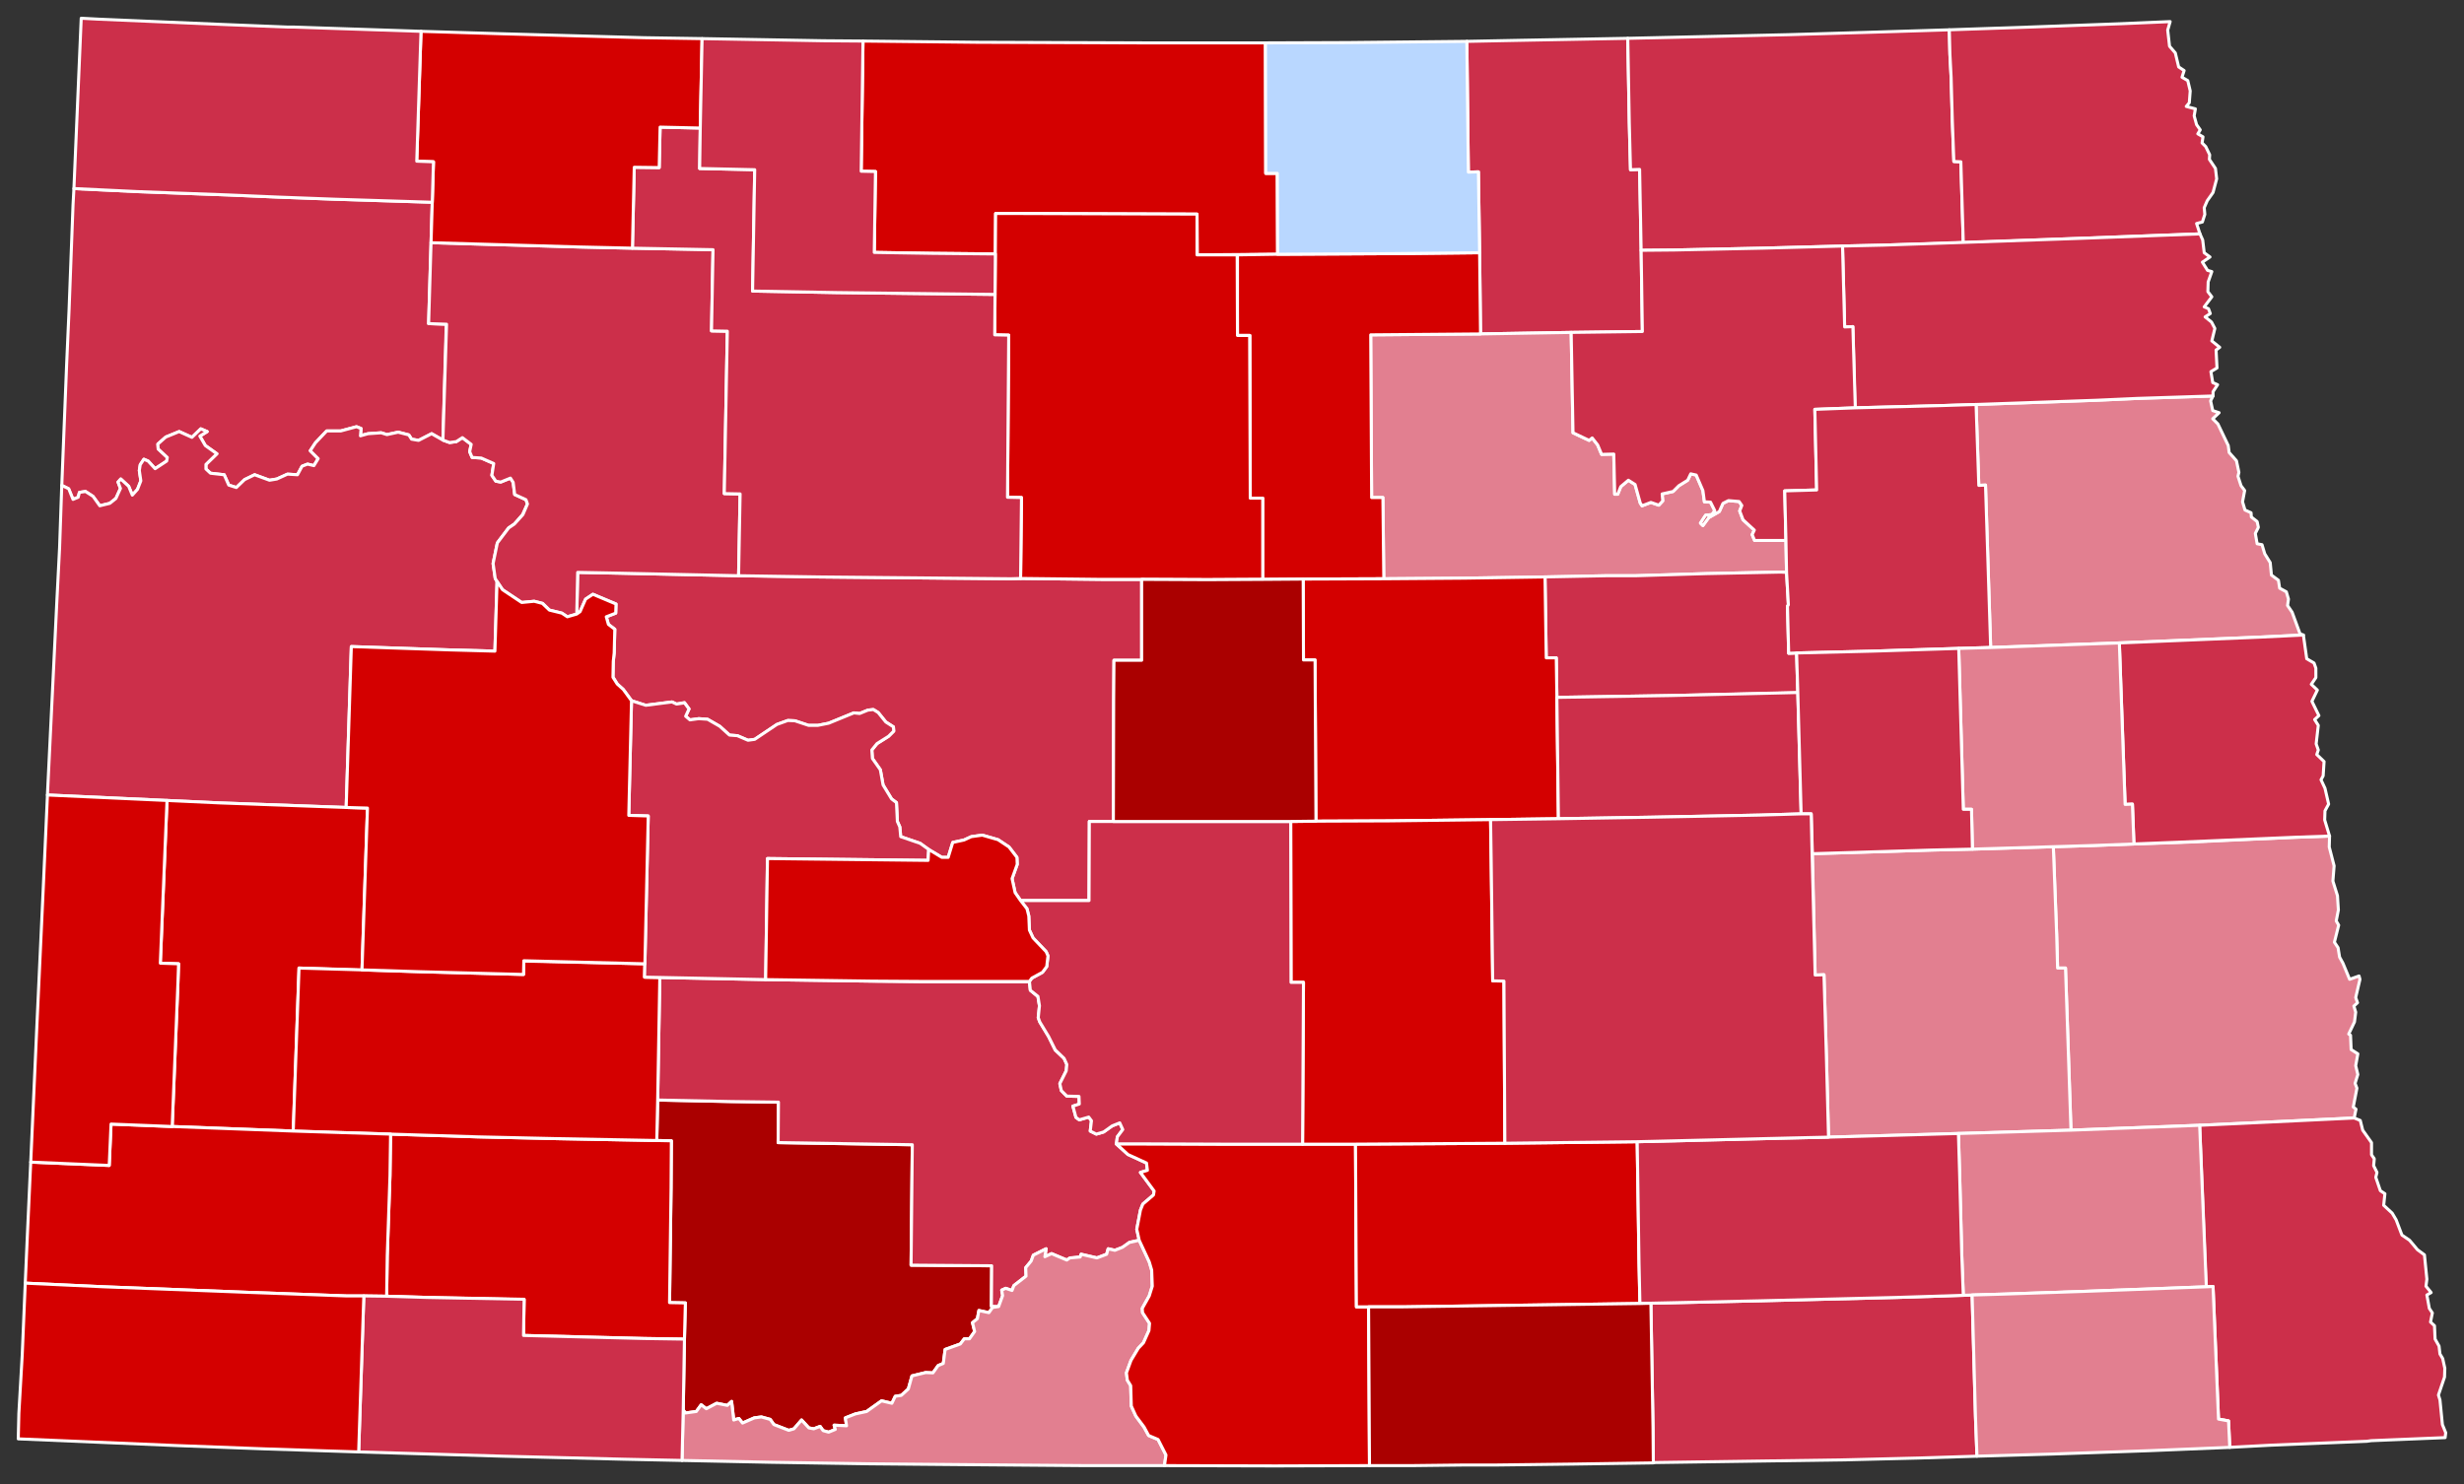 <?xml version="1.0" encoding="UTF-8" standalone="no"?>
<svg
   xmlns:dc="http://purl.org/dc/elements/1.1/"
   xmlns:cc="http://creativecommons.org/ns#"
   xmlns:rdf="http://www.w3.org/1999/02/22-rdf-syntax-ns#"
   xmlns:svg="http://www.w3.org/2000/svg"
   xmlns="http://www.w3.org/2000/svg"
   xmlns:sodipodi="http://sodipodi.sourceforge.net/DTD/sodipodi-0.dtd"
   xmlns:inkscape="http://www.inkscape.org/namespaces/inkscape"
   version="1.2"
   viewBox="0 0 810 488"
   width="810"
   height="488"
   id="svg3020"
   sodipodi:docname="North_Dakota_Presidential_Election_Results_1988.svg"
   inkscape:version="0.92.3 (2405546, 2018-03-11)">
  <rect x="0" y="0" width="810" height="488" fill="#333333" stroke="none"/>
  <defs
     id="defs3024" />
  <sodipodi:namedview
     pagecolor="#ffffff"
     bordercolor="#666666"
     borderopacity="1"
     objecttolerance="10"
     gridtolerance="10"
     guidetolerance="10"
     inkscape:pageopacity="0"
     inkscape:pageshadow="2"
     inkscape:window-width="2033"
     inkscape:window-height="1952"
     id="namedview3022"
     showgrid="false"
     inkscape:zoom="1.3035162"
     inkscape:cx="413.71867"
     inkscape:cy="182.62754"
     inkscape:window-x="1646"
     inkscape:window-y="0"
     inkscape:window-maximized="0"
     inkscape:current-layer="North Dakota" />
  <title
     id="title2962">North_Dakota_Presidential_Election_Results_2020-svg</title>
  <style
     id="style2964">
		.s0 { fill: #e27f90;stroke: #ffffff;stroke-linecap: round;stroke-linejoin: round } 
		.s1 { fill: #cc2f4a;stroke: #ffffff;stroke-linecap: round;stroke-linejoin: round } 
		.s2 { fill: #86b6f2;stroke: #ffffff;stroke-linecap: round;stroke-linejoin: round } 
		.s3 { fill: #4389e3;stroke: #ffffff;stroke-linecap: round;stroke-linejoin: round } 
		.s4 { fill: #b9d7ff;stroke: #ffffff;stroke-linecap: round;stroke-linejoin: round } 
		.s5 { fill: #d40000;stroke: #ffffff;stroke-linecap: round;stroke-linejoin: round } 
	</style>
  <g
     id="North Dakota"
     style="fill:#cc2f4a;fill-opacity:1">
    <path
       id="Williams"
       class="s0"
       d="m24.3 62l20.9 1 29.8 1.1 16.3 0.7 18.7 0.7 32.1 1-0.4 13.3-0.8 26.6 5.8 0.2-1.1 38.1-3.7-2.1-4.3 2.2-2.3-0.4-0.9-1.4-3.5-0.9-3.7 0.8-1.9-0.6-4.3 0.3-2.5 0.6 0.2-2.3-1.5-0.6-5.2 1.4h-4.6l-3.7 3.9-1.7 2.6 2.6 2.6-1.4 2.3-2.1-0.5-1.8 0.7-1.5 2.8-3.3-0.2-3.5 1.6-2.4 0.4-4.9-1.8-3.3 1.6-2.7 2.6-2.5-0.8-1.5-3.4-4.5-0.5-1.5-1.4v-1.5l3.6-3.5-3.8-2.7-1.8-3.1 2.4-1.5-2.1-0.9-2.9 2.8-4.2-1.9-4.4 1.8-2.6 2.3 0.1 1.6 3 2.8-0.2 1.2-3.8 2.5-2.3-2.5-1.4-0.6-1.2 1.8-0.3 1.9 0.5 3.4-1.1 2.8-1.7 1.9-1.2-2.9-2.6-2.4-0.9 1 0.8 2.1-1.5 3.3-2 1.6-3.3 0.8-2.3-3.1-2.4-1.6-2 0.3-0.4 1.6-1.7 0.7-1.5-3.5-2.2-1.1 1.6-39.9 0.8-18 1.3-34.4z"
       style="fill:#cc2f4a;fill-opacity:1" />
    <path
       id="Grant"
       class="s1"
       d="m216.2 361.7l24.3 0.5 15.4 0.2-0.1 13.3 44.1 0.7v0.4l-0.4 39.2 26.5 0.2-0.1 13.3 2.4 0.1-2 0.3-1.2 1.7-3.3-0.7-0.5 2.7-1.6 1.3 0.7 2.9-1.7 2.4h-1.7l-1.3 1.7-5 1.8-0.6 4.6-1.7 0.7-1.7 2.4-2.4-0.1-4.5 1.1-1.2 4.3-2.3 2.1-2 0.3-1.1 2.3-3.4-0.8-4.9 3.5-3.7 0.8-3.3 1.3 0.4 2.6-4.1-0.2 0.4 1.4-2.2 0.9-1.8-0.5-1-1.4-2.1 0.8-1.6-0.3-2.4-2.6-2.5 2.9-1.7 0.5-4.9-1.9-1.2-1.7-2.9-0.8-2.4 0.3-3.8 1.7-1.2-1.5-1.7 0.5-0.7-6.1-1.4 1.3-3.5-0.7-3.4 1.8-1.7-1.3-1.6 2.2-3.6 0.5-0.7-1 0.4-23.3 0.3-11.9-5.2-0.1 0.5-37.7 0.1-15.5-4.8-0.1z"
       style="fill:#aa0000;fill-opacity:1" />
    <path
       id="Grand Forks"
       class="s0"
       d="m649.6 133l39.8-1.4 13.3-0.6 24.8-0.8-0.8 1.6 0.7 3.2 2.1 0.7-2.1 2 1.7 1.7 3.4 7.1 0.3 2.3 2.4 2.7 0.8 3.8-0.3 1.3 1 3.1 1.2 1.6-0.7 3.7 0.8 2.7 2 0.9 0.1 1.4 1.9 1.5 0.4 1.9-1 2 0.6 3.4 1.6 0.3 0.9 3 1.8 2.9 0.4 4.1 2.3 1.7 0.4 2.6 2.2 1.2 0.7 2.4-0.3 2.1 1.5 2.2 2.6 7.1 1.1 0.4-14.5 0.7-46 1.9-42.3 1.5-1.7-53.4-2.2 0.1z"
       style="fill:#e27f90;fill-opacity:1" />
    <path
       id="McKenzie"
       class="s0"
       d="m20.3 159.6l2.3 1.1 1.4 3.5 1.7-0.7 0.4-1.6 2-0.3 2.5 1.6 2.2 3.1 3.3-0.8 2-1.6 1.5-3.3-0.8-2.1 0.9-1 2.6 2.4 1.2 2.9 1.7-1.9 1.1-2.8-0.5-3.4 0.3-1.9 1.2-1.8 1.4 0.6 2.3 2.5 3.8-2.5 0.2-1.2-3-2.8-0.1-1.6 2.6-2.3 4.4-1.8 4.2 1.9 2.9-2.8 2.1 0.9-2.4 1.5 1.8 3.1 3.8 2.7-3.6 3.5v1.5l1.5 1.4 4.5 0.5 1.5 3.4 2.5 0.8 2.7-2.6 3.3-1.6 4.9 1.8 2.4-0.4 3.5-1.6 3.3 0.2 1.5-2.8 1.8-0.7 2.1 0.5 1.4-2.3-2.6-2.6 1.7-2.6 3.7-3.9h4.6l5.2-1.4 1.5 0.6-0.2 2.4 2.5-0.7 4.3-0.3 1.9 0.6 3.7-0.8 3.5 0.9 0.9 1.4 2.3 0.4 4.3-2.2 3.7 2.1 2.2 0.8 2.2-0.3 2-1.3 2.9 2.2-0.5 2.4 0.8 1.9 3 0.2 4.1 1.8-0.6 3.9 1.3 1.9 1.6 0.3 3.2-1.3 0.9 1.4 0.5 4 3.7 1.7 0.5 1.4-1.6 3.5-2.7 3.1-1.9 1.3-3.7 4.9-1.4 6.8 0.7 4.9 0.6 1-0.7 22.9-14.6-0.4-32.6-1.1-1.7 52.9-41.6-1.5-17.3-0.8-39.3-1.8 3.1-63.7 0.9-17.6z"
       style="fill:#cc2f4a;fill-opacity:1" />
    <path
       id="Towner"
       class="s2"
       d="m482.2 13.6l15.1-0.3 37.8-0.7 0.5 27.7 0.4 15.5 3-0.1 0.5 26.6 0.4 26.7-23.4 0.3-29.8 0.5-0.3-26.7-0.4-26.6-3.3 0.1z"
       style="fill:#cc2f4a;fill-opacity:1" />
    <path
       id="Cass"
       class="s0"
       d="m675 278.4l13.3-0.4 13.2-0.5 15.4-0.5 37.5-1.7 11.4-0.4-0.1 3.6 1.6 6.2-0.4 5 1.5 4.8 0.3 4.7-0.7 3.6 0.8 1.4-1.4 5.6 1.2 1.8 0.5 3.1 1.1 2 2.2 5.3 3.1-1.1 0.3 1.1-1.4 6 0.6 1.7-1.2 1.1 0.6 2-0.4 3.2-1.9 4 0.6 0.4 0.2 4.7 2.2 1.4-0.7 3.9 0.7 2.9-0.9 2.9 0.6 1.6-1.2 6.2 0.9 0.7-0.6 2.9-37.8 1.8-13 0.6-26.5 1-15.8 0.6-1.8-53.3h-2.6l-0.3-10.9z"
       style="fill:#e27f90;fill-opacity:1" />
    <path
       id="Benson"
       class="s2"
       d="m486.7 109.8l29.8-0.5 0.6 33 5.3 2.5 1-0.8 1.8 2.3 1.3 3.1 4-0.1 0.3 13.2h1l1-2.5 2.5-2.1 2.2 1.4 1.7 6.1 0.6 0.9 2.9-1.1 2.6 0.9 1.3-1.4-0.2-2.3 3.6-0.8 1.9-1.9 2.9-1.8 1-2.1 1.8 0.4 2.2 5.1 0.5 3.7 2 0.1 1.4 2.8-0.9 1.3-2.1 0.2-1.7 2.6 0.8 0.8 1.9-2.6 3.5-2 1.2-2.7 1.8-0.9 3.5 0.3 0.9 1.3-0.7 1.8 1.1 2.9 3.7 3.4-0.7 1.5 0.8 1.9h10.3l0.2 10.5-1.9-0.1-24.3 0.5-23.3 0.7h-9.5l-20.4 0.4-26.5 0.4-26.5 0.2-0.3-26.7h-3.7l-0.3-53.5z"
       style="fill:#e27f90;fill-opacity:1" />
    <path
       id="Traill"
       class="s0"
       d="m696.7 211.4l46-1.9 14.5-0.7 1.1 7.8 2.4 1.4 0.6 1.7v3.1l-1.5 2.2 2 1.9-1.8 3.7 2.3 4.7-1.4 1.3 1.2 1.9-0.7 6.1 0.7 2-0.5 1.5 2.4 2.3-0.3 4.7-0.7 1.3 1.3 2.8 1.2 5.2-1.2 2.2-0.1 3 1.6 5.3-11.4 0.4-37.6 1.6-15.3 0.6-0.5-13.1-2.4 0.1z"
       style="fill:#cc2f4a;fill-opacity:1" />
    <path
       id="McLean"
       class="s0"
       d="m242.8 189.3l26.5 0.4 62.9 0.6 3.3-0.1 26.5 0.3h13.3v26.6h-9.1l-0.1 13-0.1 40h-7.9l-0.1 26h-22.5l-1.8-2.6-1-4.6 1.7-4.7-0.1-2.3-2.6-3.4-3.6-2.4-5.2-1.5-3.6 0.5-2.4 1.1-3.7 0.8-1.5 4.9h-2.1l-4.4-2.6-2.7-2-6.4-2.2-0.3-3.2-0.8-1.8-0.3-6.2-1.6-1.2-2.8-4.6-0.9-5-2.6-3.7-0.2-2.8 1.7-2.1 3.8-2.4 1.7-1.7-0.1-1.4-2.5-1.6-2.5-3.1-1.6-1-1.8 0.2-2.7 1.1-1.9-0.2-8.3 3.4-3.5 0.7h-3.1l-4.5-1.5-2.3-0.1-3.6 1.3-7.3 4.9-2.2 0.3-3.5-1.5-2.6-0.2-3.2-2.9-4-2.3-2.9-0.2-2.9 0.4-1.4-1.2 1.1-2.4-1.5-2.1-2.6 0.5-1.5-0.7-8.7 1.1-4.6-1.5-2.7-3.7-2-1.8-1.4-2.3 0.1-5.1 0.3-2.8 0.2-7.8-2.1-1.6-0.7-2.5 3.1-1.2 0.1-3-7.6-3.2-2.4 1.6-1.8 4.1-1.1 0.8 0.3-13.7 10.6 0.2z"
       style="fill:#cc2f4a;fill-opacity:1" />
    <path
       id="Cavalier"
       class="s1"
       d="m535.1 12.6l52.9-1.2 27-0.8 25.8-0.8 0.2 8 0.4 7.6 0.4 14.4 0.5 13.3 2.3 0.1 0.8 26.6-26.4 0.8-13.3 0.3-26.5 0.7-28.8 0.6-10.9 0.1-0.5-26.6-3 0.1-0.4-15.5z"
       style="fill:#cc2f4a;fill-opacity:1" />
    <path
       id="Morton"
       class="s0"
       d="m217.1 321.4l34.6 0.7 34.9 0.5 15.5 0.2h36.3l0.3 2.8 2.5 2.1 0.5 3-0.4 3.9 0.5 1.4 2.9 4.8 2.2 4.5 2.9 2.7 0.9 2-0.2 2.1-2.1 4.2 0.5 2.3 1.8 1.8 4 0.1 0.1 2.6-2.1 0.6 1 3.7 1.1 0.8 3.1-0.9 0.9 1.2-0.4 3.4 2 1 2.4-0.7 2.8-2 2.5-1 1 2.2-1.8 2.4-0.3 2.4 3.8 3.4 6.1 2.8 0.3 2.4-2.3 0.7 4.5 6.1-0.2 1.3-3.5 3-0.8 2-1.2 6.3 0.8 3.6-3.2 0.7-2.3 1.7-2.5 0.9-2.2-0.5-0.5 1.8-3.2 1.2-5.2-1.2-0.3 0.9-3.4 0.4-1 0.6-5-2.1-2.2 1 0.4-2.6-4.2 2.1-0.7 2-1.8 2.1 0.1 2.8-4 3.1-0.6 1.6-2.1-0.7-1.3 0.6 0.3 1.8-1.3 3.6-2.4-0.1 0.1-13.3-26.5-0.2 0.4-39.2v-0.4l-44.1-0.7 0.1-13.3-15.4-0.2-24.3-0.5 0.7-40.2z"
       style="fill:#cc2f4a;fill-opacity:1" />
    <path
       id="Richland"
       class="s0"
       d="m723.1 370l13-0.6 37.8-1.8 2 0.8 0.8 3.2 2.9 4.1v4l0.9 1.3-0.2 2.3 1.1 2.2-0.4 1.6 1.5 4.4 1.5 1-0.4 3.8 2.8 2.6 1.3 2.2 1.9 5 2.5 1.7 2.6 3.1 2.3 1.7 0.8 8-0.3 2.3 1.7 2.1-1.4 0.8 0.8 4.4 1 1.5-0.6 3 1.3 1.2 0.2 4.4 1.3 2.3 0.3 2.6 0.9 1.5 0.7 3.2-0.1 2.9-2 5.9 0.5 1.6 0.8 8.1 1.1 2.7-0.2 1.6-24.3 1-1.4 0.2-31.8 1.3-13.3 0.7-0.4-8.7-3.3-0.6-1.8-43.6-2.3 0.1z"
       style="fill:#cc2f4a;fill-opacity:1" />
    <path
       id="Pembina"
       class="s0"
       d="m640.8 9.8l26.4-0.9 30-1.1 16.2-0.7-0.8 2.8 0.6 5.3 1.9 2.2 1.1 4.6 1.8 1.2-0.7 2.2 1.9 1.1 0.8 3.4-0.3 3.9-1 1.2 3 0.8-0.4 2.3 0.8 2.9 1.2 1.7-0.8 1.3 1.7 1-0.3 2 1.2 1.2 1.3 2.7-0.1 1.5 2 3 0.4 3.4-1.2 4.5-1.9 2.7-1 2.3 0.2 2.2-0.8 2.5-1.9 0.5 1.1 3.4-40.2 1.5-37.6 1.4-0.8-26.6-2.3-0.1-0.5-13.3-0.4-14.4-0.4-7.6z"
       style="fill:#cc2f4a;fill-opacity:1" />
    <path
       id="Walsh"
       class="s0"
       d="m605.7 80.9l13.3-0.3 26.4-0.9 37.6-1.3 40.2-1.5 0.9 2 0.5 4.2 1.9 1.4-2.5 1.7 1.7 2.7 1.4 0.4-1.2 3.4-0.1 3.2 1.3 1.7-2.5 3.3 1.4 0.6 0.6 1.6-1.7 1.1 2.1 1.7 1.1 2.1-1 4.1 2.6 2.1-1.2 0.9 0.3 5.9-2 1.2 0.6 3.6 1.6 0.7-1.5 2.3v1.4l-24.8 0.8-13.3 0.6-39.8 1.4-12.7 0.4-27.1 0.7-0.7-26.7-2.7 0.1z"
       style="fill:#cc2f4a;fill-opacity:1" />
    <path
       id="Sioux"
       class="s3"
       d="m224.2 480.2l0.4-16.6 0.7 1 3.6-0.5 1.6-2.2 1.7 1.3 3.4-1.8 3.5 0.7 1.4-1.3 0.7 6.1 1.7-0.5 1.2 1.5 3.9-1.7 2.3-0.3 2.9 0.8 1.2 1.7 4.9 1.9 1.7-0.5 2.5-2.9 2.4 2.6 1.6 0.3 2.1-0.8 1 1.4 1.8 0.5 2.2-0.9-0.4-1.4 4.1 0.2-0.4-2.6 3.3-1.3 3.7-0.8 4.9-3.5 3.4 0.8 1.1-2.3 2-0.3 2.3-2.1 1.2-4.3 4.5-1.1 2.4 0.1 1.7-2.4 1.7-0.7 0.6-4.6 5-1.8 1.3-1.7h1.7l1.7-2.4-0.7-2.9 1.6-1.3 0.5-2.7 3.3 0.7 1.2-1.7 2-0.3 1.3-3.6-0.3-1.8 1.3-0.6 2.1 0.7 0.6-1.6 4-3.1-0.1-2.8 1.8-2.2 0.7-1.9 4.2-2.1-0.4 2.6 2.2-1 5 2.1 1-0.7 3.4-0.3 0.3-0.9 5.2 1.2 3.2-1.2 0.5-1.8 2.2 0.5 2.5-1 2.3-1.6 3.2-0.7 3.3 7.1 0.8 2.7 0.2 5.3-1 3.2-2.3 4.1 0.1 1.4 2.3 3.5-0.2 2.4-1.8 4-1.7 1.8-2.4 4-1.5 4.1 0.3 2.4 1.1 1.8 0.2 6.7 1.5 3.3 2.7 3.7 1.5 2.7 3.1 1.3 2.6 5.1-0.5 3.5h-25.5l-37.4-0.3-34-0.3-32.3-0.5z"
       style="fill:#e27f90;fill-opacity:1" />
    <path
       id="Ramsey"
       class="s0"
       d="m516.5 109.3l23.4-0.3-0.4-26.7 10.9-0.1 28.8-0.6 26.5-0.7 0.7 26.6 2.7-0.1 0.8 26.7-13.3 0.5 0.6 26.5-10.5 0.3 0.4 16.3h-10.3l-0.8-1.9 0.7-1.5-3.7-3.4-1.1-2.9 0.7-1.8-0.9-1.3-3.5-0.3-1.8 0.9-1.2 2.7-3.5 2-1.9 2.6-0.8-0.8 1.7-2.6 2.1-0.2 0.9-1.3-1.4-2.8-2-0.1-0.5-3.7-2.2-5.1-1.8-0.4-1 2.1-2.9 1.8-1.9 1.9-3.6 0.8 0.2 2.3-1.3 1.4-2.6-0.9-2.9 1.1-0.6-0.9-1.7-6.1-2.2-1.4-2.5 2.1-1 2.5h-1l-0.3-13.2-4 0.1-1.3-3.1-1.8-2.3-1 0.8-5.3-2.5z"
       style="fill:#cc2f4a;fill-opacity:1" />
    <path
       id="Bottineau"
       class="s0"
       d="m283.7 13.5l37.4 0.4 55.2 0.2h39.7l0.1 42.9h3.8l0.1 26.6-13.2 0.1-13.2 0.1-0.1-13.4-59.6-0.2h-6.6l-0.1 13.3-20.8-0.2-19-0.3 0.4-26.6-4.7-0.1z"
       style="fill:#d40000;fill-opacity:1" />
    <path
       id="Hettinger"
       class="s1"
       d="m128.4 372.9l28.5 0.9 26.8 0.6 32.2 0.6 4.8 0.1-0.1 15.5-0.5 37.7 5.2 0.1-0.3 11.9-13.3-0.2-39.6-1 0.2-11.8-31.9-0.7-13.3-0.4 0.2-13.3 0.9-26.3z"
       style="fill:#d40000;fill-opacity:1" />
    <path
       id="Mountrail"
       class="s2"
       d="m141.7 79.8l48.5 1.4 17.7 0.4 26.5 0.5-0.5 26.7 5.2 0.1-1 53.4 5.2 0.1-0.5 26.9-42.3-0.9-10.6-0.2-0.3 13.7-3.1 0.9-1.8-1.2-4.1-1-2.2-2.2-2.8-0.7-4.1 0.4-6.3-4.2-1.8-2.7-0.6-1-0.7-4.9 1.4-6.8 3.7-4.9 1.9-1.3 2.8-3.1 1.5-3.5-0.5-1.4-3.7-1.7-0.5-4-0.9-1.4-3.2 1.3-1.6-0.3-1.3-1.9 0.6-3.9-4.1-1.8-3-0.2-0.8-1.9 0.5-2.4-2.9-2.2-2 1.3-2.2 0.3-2.2-0.8 1.2-38.1-5.9-0.2z"
       style="fill:#cc2f4a;fill-opacity:1" />
    <path
       id="Emmons"
       class="s1"
       d="m367 376.1h8.1l26.5 0.1h26.6 17.4l0.2 38 0.1 15.5h4l0.3 52.2-31 0.1-36.4-0.1 0.5-3.5-2.6-5.1-3.1-1.3-1.5-2.8-2.7-3.6-1.5-3.3-0.2-6.7-1.1-1.8-0.3-2.4 1.5-4.1 2.4-4 1.7-1.8 1.8-4 0.2-2.4-2.3-3.5-0.1-1.4 2.3-4.1 1-3.2-0.2-5.3-0.8-2.7-3.3-7.1-0.8-3.6 1.2-6.3 0.8-2 3.5-3 0.2-1.3-4.5-6.1 2.3-0.7-0.3-2.4-6.1-2.8z"
       style="fill:#d40000;fill-opacity:1" />
    <path
       id="Pierce"
       class="s0"
       d="m406.8 83.8l13.2-0.2 37.6-0.2 28.8-0.3 0.3 26.7-36.1 0.3 0.3 53.5h3.7l0.3 26.7-26.5 0.1-13.3 0.1v-26.7h-4.1l-0.1-53.5h-4.1z"
       style="fill:#d40000;fill-opacity:1" />
    <path
       id="Billings"
       class="s1"
       d="m54.9 263.2l17.3 0.8 41.6 1.5 7 0.2-1.8 53.3-20.7-0.7-1.9 53.6-39.8-1.5 1.9-47.5 0.2-6-6-0.2z"
       style="fill:#d40000;fill-opacity:1" />
    <path
       id="Barnes"
       class="s0"
       d="m595.8 280.7l39.3-1.2 13.3-0.3 26.6-0.8 1.1 29 0.3 10.9h2.6l1.8 53.3-37 1.1-42.7 1.2-0.7-26.4-0.8-27-2.9 0.1z"
       style="fill:#e27f90;fill-opacity:1" />
    <path
       id="Eddy"
       class="s0"
       d="m507.9 189.7l20.4-0.4h9.5l23.3-0.7 24.3-0.5 1.9 0.1 0.6 10.7-0.3 0.4 0.4 15.5 2.6-0.1 0.4 13.1-41.9 0.9-37.3 0.6-0.2-13h-3.3z"
       style="fill:#cc2f4a;fill-opacity:1" />
    <path
       id="Nelson"
       class="s2"
       d="m587.3 188.2l-0.2-10.5-0.4-16.3 10.5-0.3-0.6-26.5 13.3-0.5 27-0.7 12.7-0.4 0.9 26.6 2.2-0.1 1.7 53.4-10.5 0.3-28.4 0.9-24.9 0.6-2.6 0.1-0.4-15.5 0.3-0.4z"
       style="fill:#cc2f4a;fill-opacity:1" />
    <path
       id="Wells"
       class="s0"
       d="m428.4 190.4l26.5-0.1 26.5-0.2 26.5-0.4 0.4 26.6h3.3l0.2 13 0.5 39.9-22.3 0.3-33.1 0.4-24.3 0.1-0.3-53h-3.8z"
       style="fill:#d40000;fill-opacity:1" />
    <path
       id="Stark"
       class="s1"
       d="m119 318.9l18.9 0.6 34.2 0.9 0.1-4.4 39.8 0.9-0.1 4.4 5.2 0.1-0.2 0.1-0.7 40.2-0.3 13.3-32.2-0.6-26.8-0.6-28.5-0.9-32-1 1.9-53.6z"
       style="fill:#d40000;fill-opacity:1" />
    <path
       id="Mercer"
       class="s1"
       d="m207.6 230.4l4.7 1.5 8.6-1.1 1.5 0.7 2.6-0.4 1.5 2-1.1 2.4 1.4 1.2 2.9-0.4 2.9 0.2 4 2.3 3.2 2.9 2.6 0.2 3.5 1.5 2.2-0.3 7.3-4.9 3.6-1.3 2.3 0.1 4.5 1.5h3.1l3.5-0.7 8.3-3.4 1.9 0.2 2.7-1.1 1.8-0.2 1.6 1 2.5 3.1 2.5 1.6 0.1 1.4-1.7 1.7-3.8 2.4-1.7 2.1 0.2 2.8 2.6 3.7 0.9 5 2.8 4.6 1.6 1.2 0.3 6.2 0.8 1.8 0.3 3.2 6.4 2.2 2.8 2-0.2 3.6-52.8-0.6-0.6 39.8-34.6-0.7-5.2-0.1 0.1-4.4 1.1-48.6-6.4-0.2z"
       style="fill:#cc2f4a;fill-opacity:1" />
    <path
       id="Slope"
       class="s0"
       d="m10.1 382.1l25.8 1.1 0.6-13.6 20.1 0.8 39.8 1.5 32 1-0.2 13.7-0.9 26.3-0.2 13.3-7.5-0.1h-5.8l-33-1.2-46.6-1.8-25.9-1.2 0.7-15.8z"
       style="fill:#d40000;fill-opacity:1" />
    <path
       id="Adams"
       class="s0"
       d="m119.6 426.1l7.5 0.1 13.3 0.4 31.9 0.6-0.2 11.9 39.6 1 13.3 0.2-0.4 23.3-0.4 16.6-19-0.4-39.9-1-47.4-1.4z"
       style="fill:#cc2f4a;fill-opacity:1" />
    <path
       id="Dickey"
       class="s1"
       d="m543.5 480.9l-0.1-11.5-0.7-40.9 36.1-0.8 44.7-1.1 21.9-0.7 2.9-0.1 1.1 39.8 0.5 13.2-19 0.6-24.4 0.6z"
       style="fill:#cc2f4a;fill-opacity:1" />
    <path
       id="McHenry"
       class="s0"
       d="m327.1 96.8l0.1-13.3 0.1-13.3h6.6l59.6 0.2v13.4h13.2l0.1 26.5h4l0.2 53.5h4.1v26.7l-18.1 0.1-21.7-0.1h-13.3l-26.5-0.3 0.3-26.6-4.6-0.1 0.4-53.3-4.6-0.1z"
       style="fill:#d40000;fill-opacity:1" />
    <path
       id="Ward"
       class="s0"
       d="m230.2 42.1l-0.2 13.3 18.1 0.4-0.7 39.9 27.7 0.5 25.4 0.3 26.6 0.3-0.1 13.3 4.6 0.1-0.4 53.3 4.6 0.1-0.3 26.6-3.2 0.1-63-0.6-26.5-0.4 0.5-26.9-5.2-0.1 1-53.4-5.2-0.1 0.5-26.7-26.5-0.5 0.6-26.6 8.2 0.1 0.3-13.3z"
       style="fill:#cc2f4a;fill-opacity:1" />
    <path
       id="Logan"
       class="s1"
       d="m445.6 376.2l33.1-0.2 16-0.1 43.5-0.5 0.6 39.8 0.3 13.4-78 1.1h-11.2-4l-0.1-15.5z"
       style="fill:#d40000;fill-opacity:1" />
    <path
       id="Steele"
       class="s2"
       d="m643.9 213.2l10.5-0.3 42.3-1.5 1.9 53.1 2.4-0.1 0.5 13.1-13.2 0.5-13.3 0.4-26.6 0.8-0.3-13.1h-2.7z"
       style="fill:#e27f90;fill-opacity:1" />
    <path
       id="Ransom"
       class="s2"
       d="m643.8 372.7l37-1.1 15.8-0.6 26.5-1 2.2 53.1-40 1.5-26.6 0.9-10.4 0.3-2.9 0.1-0.5-13.3-0.7-26.6z"
       style="fill:#e27f90;fill-opacity:1" />
    <path
       id="Rolette"
       class="s3"
       d="m416 14.1l27.1-0.1 39.1-0.4 0.5 43 3.3-0.1 0.4 26.6-28.8 0.3-37.6 0.2-0.1-26.6h-3.8z"
       style="fill:#b9d7ff;fill-opacity:1" />
    <path
       id="Burke"
       class="s0"
       d="m138.4 10.3l26.5 0.8 46.8 1.3 19.1 0.3-0.6 29.4-13.2-0.3-0.3 13.3-8.2-0.1-0.6 26.6-17.7-0.4-48.5-1.4 0.4-13.3 0.4-13.3-5.5-0.2z"
       style="fill:#d40000;fill-opacity:1" />
    <path
       id="Kidder"
       class="s0"
       d="m424.3 270.1l8.3-0.1 24.3-0.1 33.1-0.4 0.2 13.2 0.5 39.8h3.7l0.3 53.4-16 0.1-33.1 0.2h-17.4l0.2-35.4 0.1-17.8h-4.1z"
       style="fill:#d40000;fill-opacity:1" />
    <path
       id="Foster"
       class="s0"
       d="m511.8 229.3l37.3-0.6 41.9-1 1.1 39.9-13.3 0.4-36.1 0.7-30.4 0.5z"
       style="fill:#cc2f4a;fill-opacity:1" />
    <path
       id="Golden Valley"
       class="s1"
       d="m15.6 261.4l39.3 1.8-2.2 53.5 6 0.2-0.2 6-1.9 47.5-20.1-0.8-0.6 13.6-25.8-1.1 2-44.4 2.1-45.3z"
       style="fill:#d40000;fill-opacity:1" />
    <path
       id="Burleigh"
       class="s1"
       d="m335.5 296.1h22.5l0.1-26h7.9 31.7 26.6l0.1 52.9h4.1l-0.1 17.8-0.2 35.4h-26.6l-26.5-0.1h-8.1l0.3-2.3 1.8-2.4-1-2.2-2.5 1-2.8 2-2.4 0.7-2-1 0.4-3.4-0.9-1.2-3.1 0.9-1.1-0.8-1-3.7 2.1-0.7-0.1-2.5-4-0.1-1.8-1.8-0.5-2.3 2.1-4.2 0.2-2.1-0.9-2-2.9-2.8-2.2-4.4-2.9-4.8-0.5-1.4 0.4-3.9-0.5-3.1-2.5-2-0.3-2.9 0.8-1.1 3.5-1.9 1.4-1.9 0.4-3.5-0.6-1.4-4.3-4.5-1.2-2.6-0.2-4.6-0.6-2.4z"
       style="fill:#cc2f4a;fill-opacity:1" />
    <path
       id="Bowman"
       class="s0"
       d="m8.3 421.9l25.8 1.2 46.7 1.8 33 1.2h5.8l-1.7 51.3-30.8-1-29.2-1.1-51.9-2.2 0.2-8.4 1.1-19.1z"
       style="fill:#d40000;fill-opacity:1" />
    <path
       id="LaMoure"
       class="s0"
       d="m538.2 375.4l49.6-1.2 13.3-0.3 42.7-1.2 0.4 13.3 0.7 26.6 0.5 13.3-21.9 0.7-44.7 1.1-36.1 0.8-3.6 0.1-0.3-13.4z"
       style="fill:#cc2f4a;fill-opacity:1" />
    <path
       id="Griggs"
       class="s0"
       d="m591 227.8l-0.4-13.1 24.9-0.6 28.4-0.9 1.5 52.9h2.7l0.3 13.1-13.3 0.3-39.3 1.2-0.4-13.1h-3.3z"
       style="fill:#cc2f4a;fill-opacity:1" />
    <path
       id="Oliver"
       class="s0"
       d="m305.3 279.3l4.3 2.6h2.1l1.5-4.9 3.7-0.8 2.4-1.1 3.6-0.5 5.2 1.5 3.6 2.4 2.6 3.4 0.1 2.3-1.7 4.7 1 4.6 1.8 2.6 2.1 2.7 0.6 2.4 0.2 4.6 1.2 2.6 4.3 4.5 0.6 1.4-0.4 3.5-1.4 1.9-3.5 1.9-0.8 1.1h-36.3l-15.5-0.1-34.9-0.5 0.6-39.8 52.8 0.6z"
       style="fill:#d40000;fill-opacity:1" />
    <path
       id="Divide"
       class="s4"
       d="m138.4 10.3l-1.4 42.7 5.5 0.2-0.4 13.3-32.1-1-18.7-0.7-16.3-0.7-29.8-1.1-20.9-1 1.4-32.7 1-23.3 5.7 0.3 39.8 1.7 22.3 0.9h2z"
       style="fill:#cc2f4a;fill-opacity:1" />
    <path
       id="Sheridan"
       class="s1"
       d="m375.3 190.5l21.7 0.1 18.1-0.1 13.3-0.1 0.1 26.6h3.8l0.3 53-8.3 0.1h-26.6-31.7l0.1-40 0.1-13h9.1z"
       style="fill:#aa0000;fill-opacity:1" />
    <path
       id="Stutsman"
       class="s0"
       d="m490 269.5l22.3-0.3 30.4-0.5 36.1-0.7 13.3-0.4h3.3l0.3 13.1 1 39.9 2.9-0.1 0.8 27 0.7 26.4-13.3 0.3-49.6 1.2-43.5 0.5-0.3-53.3-3.7-0.1-0.5-39.8z"
       style="fill:#cc2f4a;fill-opacity:1" />
    <path
       id="McIntosh"
       class="s5"
       d="m449.9 429.7h11.2l78-1.1 3.6-0.1 0.7 40.9 0.1 11.6-26.9 0.4-24.8 0.3h-10.5l-17.3 0.2h-13.8z"
       style="fill:#aa0000;fill-opacity:1" />
    <path
       id="Sargent"
       class="s2"
       d="m648.3 425.8l10.4-0.3 26.6-0.9 40-1.5 2.2-0.1 1.8 43.6 3.3 0.6 0.4 8.7-26.8 1.1-31.7 1.1-24.6 0.7-0.5-13.2z"
       style="fill:#e27f90;fill-opacity:1" />
    <path
       id="Dunn"
       class="s0"
       d="m163.4 191.2l1.8 2.7 6.3 4.2 4.1-0.4 2.7 0.7 2.3 2.2 4.1 1 1.8 1.2 3.1-0.9 1.1-0.8 1.8-4.1 2.4-1.6 7.6 3.2-0.1 3-3.1 1.2 0.7 2.5 2.1 1.6-0.2 7.8-0.3 2.8-0.1 5.2 1.4 2.2 2 1.8 2.7 3.7-0.9 37.7 6.4 0.2-1.1 48.6-39.8-1-0.1 4.5-34.2-0.9-18.9-0.6 1.8-53.2-7-0.2 1.7-52.9 32.6 1.1 14.6 0.4z"
       style="fill:#d40000;fill-opacity:1" />
    <path
       id="Renville"
       class="s0"
       d="m230.2 42.1l0.6-29.4 39.9 0.7 13 0.1-0.6 42.8 4.7 0.1-0.4 26.6 19 0.3 20.8 0.2-0.1 13.3-26.6-0.3-25.4-0.3-27.7-0.5 0.7-39.9-18.1-0.4z"
       style="fill:#cc2f4a;fill-opacity:1" />
  </g>
</svg>
